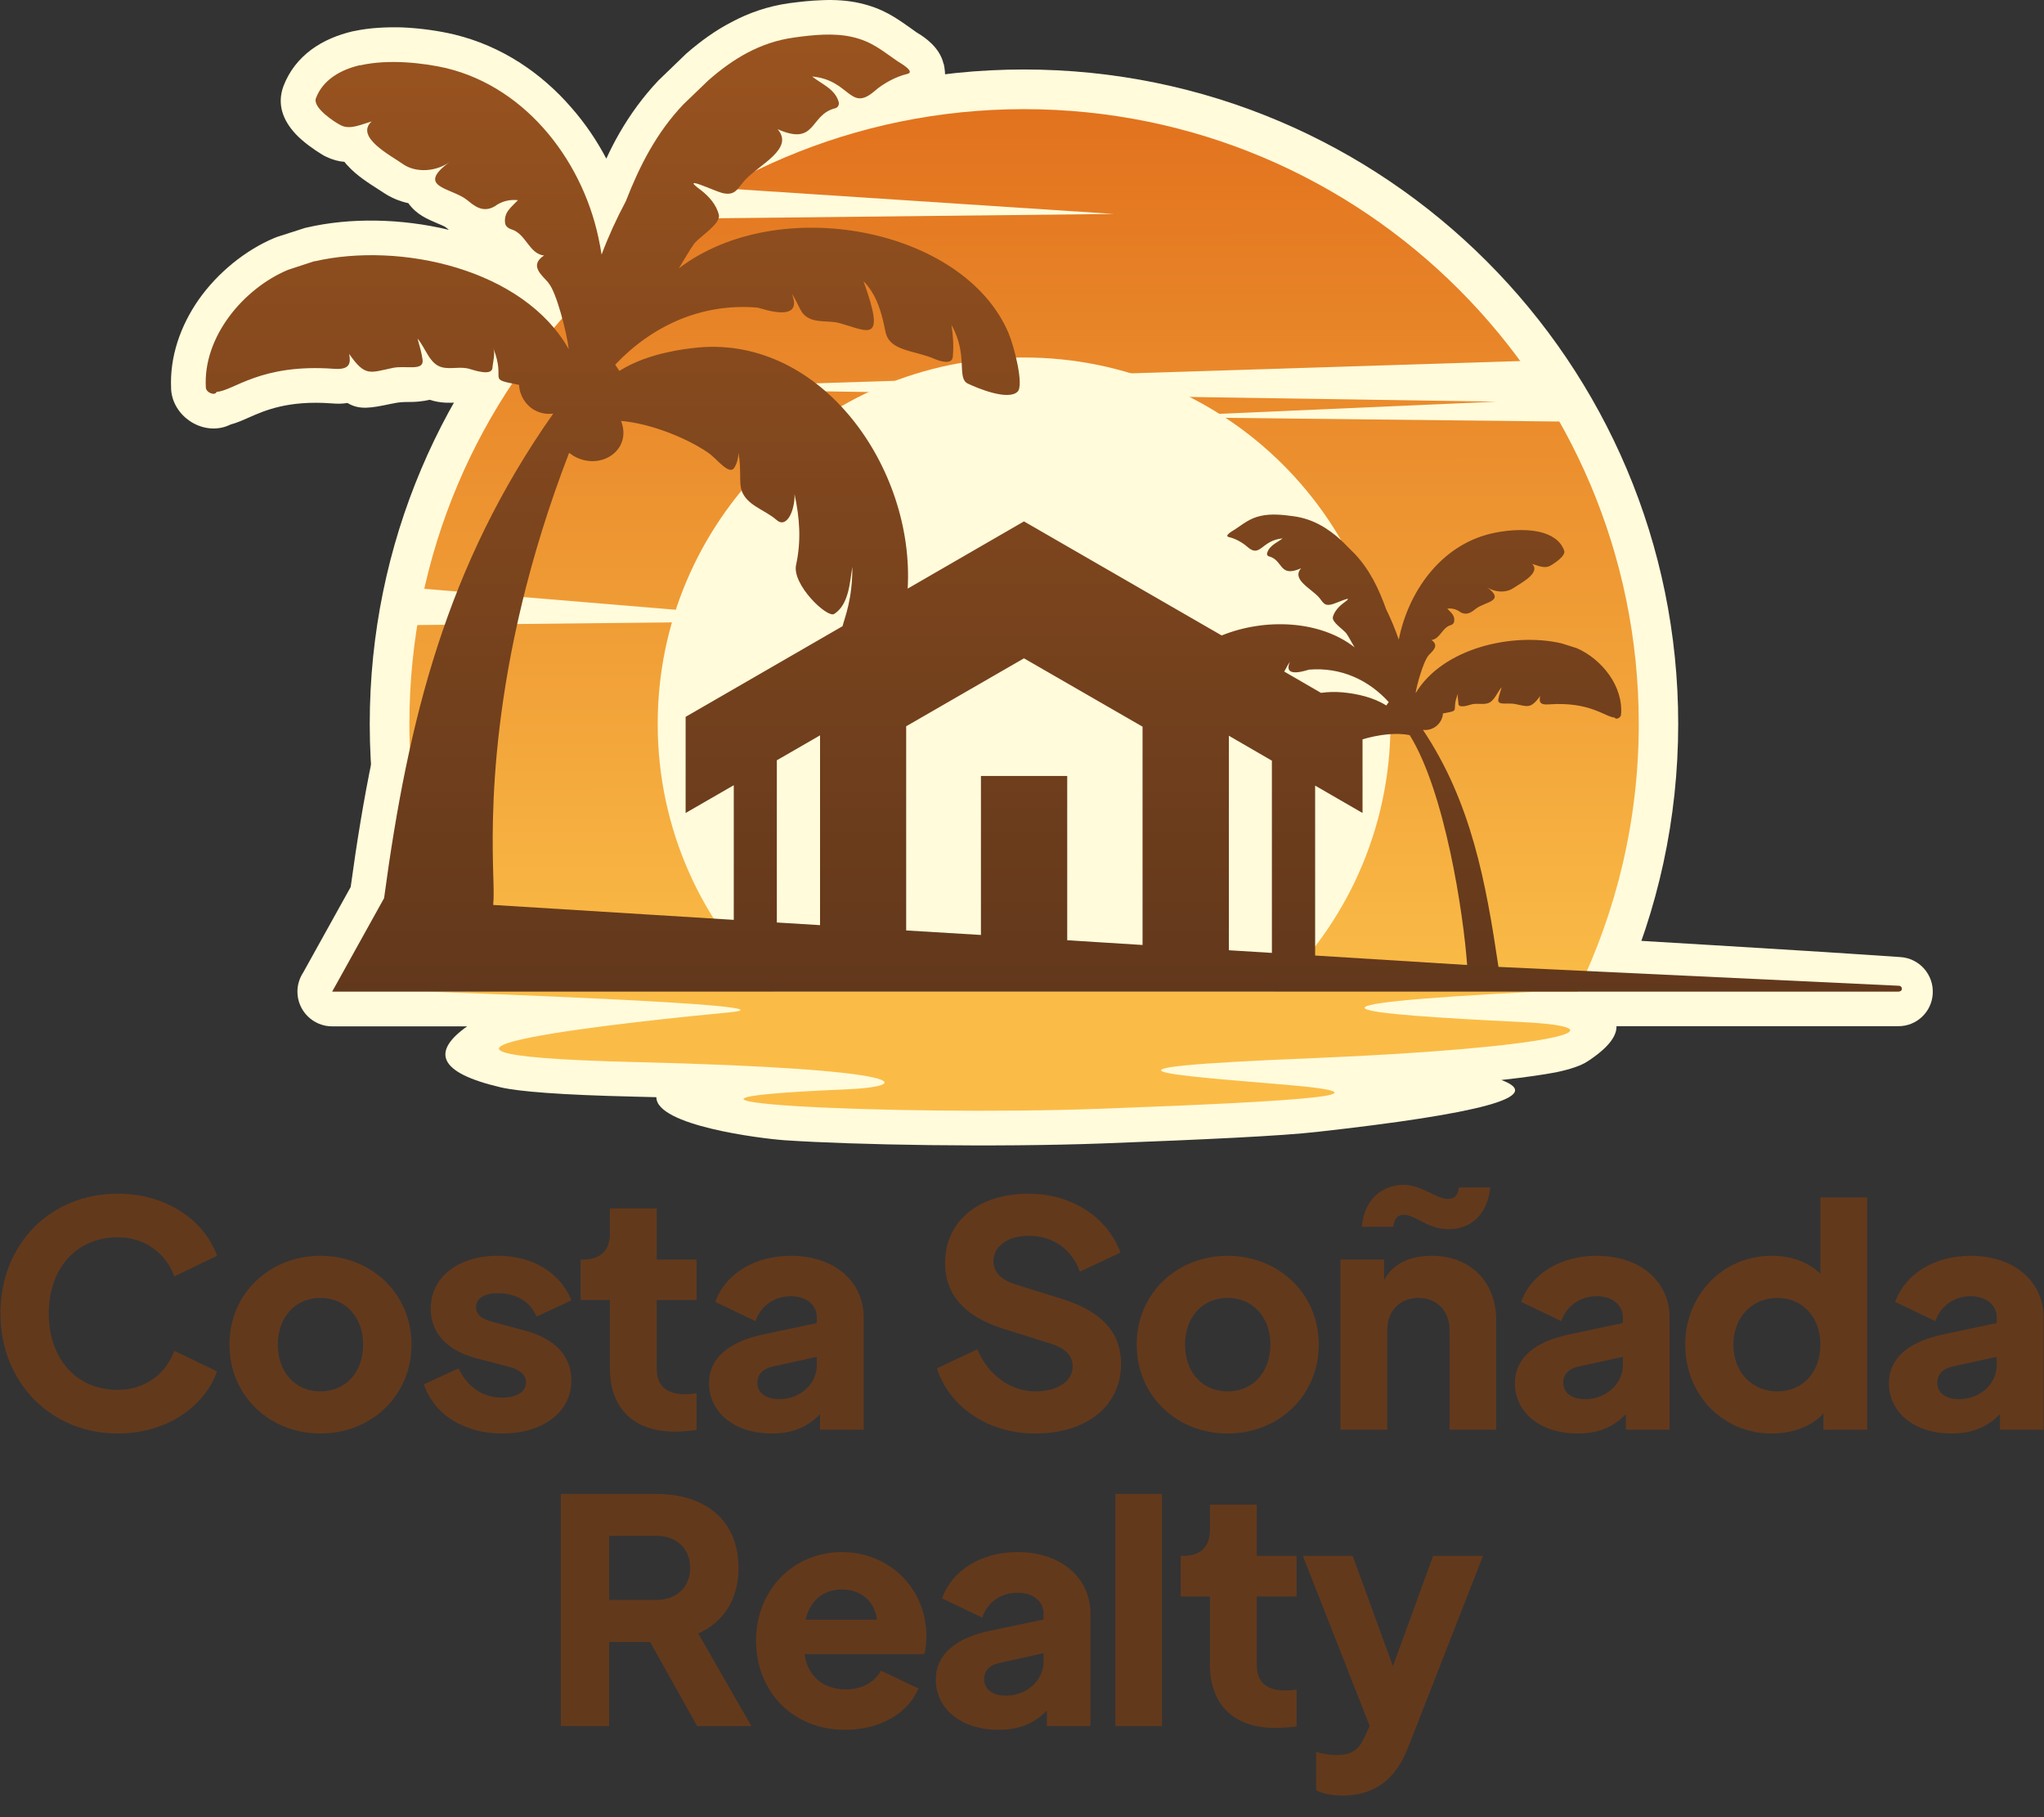 <?xml version="1.0" encoding="UTF-8"?>
<svg xmlns="http://www.w3.org/2000/svg" width="90" height="80" viewBox="0 0 90 80" fill="none">
  <rect x="0" y="0" width="90" height="80" fill="#333333" stroke="none"/>
  <g clip-path="url(#clip0_6017_574)">
    <path fill-rule="evenodd" clip-rule="evenodd" d="M45.087 3.059C61 3.059 73.894 15.962 73.894 31.866C73.894 36.065 72.996 40.055 71.383 43.655H18.799C17.186 40.055 16.28 36.065 16.28 31.866C16.28 15.962 29.183 3.059 45.087 3.059Z" fill="#FFFBDB"></path>
    <path d="M20.578 45.177H18.799V45.168L18.741 45.177L18.799 42.134L67.717 43.514C68.54 43.58 69.13 43.672 69.463 43.788C71.6 44.536 71.733 45.534 69.895 46.731C69.613 46.914 69.155 47.072 68.524 47.205C67.958 47.313 67.152 47.43 66.104 47.546C68.091 48.278 65.148 49.034 57.982 49.832C56.444 50.007 53.127 50.165 48.554 50.339C43.757 50.514 37.613 50.406 34.545 50.198C33.49 50.123 28.892 49.55 28.901 48.303L27.911 48.278C24.66 48.203 22.848 48.053 22.05 47.87C19.273 47.222 18.991 46.299 20.578 45.177Z" fill="#FFFBDB"></path>
    <path d="M53.95 26.305C54.399 26.172 54.864 26.08 55.33 26.022L55.247 25.914C54.873 25.905 54.457 25.706 53.892 25.199L53.75 25.124C52.644 24.858 52.353 24.16 52.553 23.245V23.237C52.711 22.555 53.26 22.198 53.517 22.04L53.7 21.923C54.108 21.641 54.473 21.383 55.163 21.225L55.247 21.208C55.596 21.142 55.945 21.125 56.286 21.133C56.627 21.142 56.918 21.183 57.184 21.217C57.799 21.3 58.339 21.499 58.838 21.765C59.262 21.99 59.653 22.281 60.019 22.605C60.06 22.638 60.102 22.68 60.143 22.721L60.75 23.328C60.792 23.37 60.833 23.411 60.867 23.453C61.158 23.777 61.399 24.11 61.615 24.459C61.706 24.334 61.798 24.218 61.898 24.11C62.762 23.112 63.901 22.347 65.281 22.015C65.672 21.923 66.204 21.832 66.745 21.815C67.16 21.807 67.593 21.823 68.008 21.907C68.091 21.915 68.166 21.931 68.249 21.956C68.657 22.065 69.072 22.247 69.421 22.514L69.488 22.572C69.854 22.871 70.153 23.262 70.319 23.752C70.569 24.5 70.303 25.116 69.837 25.606C69.538 25.922 69.064 26.213 68.881 26.296C68.84 26.321 68.798 26.338 68.756 26.354C68.648 26.396 68.549 26.429 68.449 26.454C68.357 26.537 68.274 26.62 68.183 26.687C68.465 26.712 68.731 26.753 68.989 26.812C69.114 26.828 69.23 26.862 69.347 26.911L69.887 27.086C69.929 27.094 69.978 27.111 70.02 27.136C70.86 27.493 71.65 28.142 72.173 28.94C72.689 29.713 72.98 30.644 72.888 31.617C72.838 32.191 72.498 32.64 72.09 32.897C72.032 32.931 71.974 32.964 71.916 32.989C71.791 33.055 71.658 33.097 71.525 33.13C71.226 33.188 70.918 33.172 70.61 33.064L70.511 33.022C70.344 32.972 70.186 32.906 70.012 32.822C69.704 32.681 69.214 32.465 68.291 32.54C68.216 32.54 68.133 32.548 68.066 32.54C67.651 32.756 67.243 32.664 66.553 32.515L66.395 32.482V32.49C66.404 32.49 66.412 32.498 66.395 32.498C66.229 32.498 66.071 32.507 65.897 32.482L65.805 32.465C65.581 32.515 65.406 32.523 65.24 32.515C65.132 32.598 64.982 32.656 64.782 32.706C65.481 34.02 65.996 35.367 66.387 36.746C66.794 38.193 67.069 39.648 67.302 41.12C72.755 41.46 78.217 41.76 83.671 42.134C84.511 42.184 85.151 42.907 85.101 43.747C85.059 44.553 84.386 45.185 83.58 45.177L14.626 45.185C13.786 45.185 13.096 44.503 13.096 43.655C13.096 43.339 13.196 43.048 13.354 42.807L15.441 39.049C15.973 35.142 16.671 31.484 17.81 27.959C18.833 24.833 20.196 21.815 22.1 18.839C21.967 18.698 21.851 18.54 21.751 18.382L21.684 18.265C21.119 18.132 20.803 18.016 20.628 17.808C20.47 17.775 20.337 17.733 20.254 17.7H20.246C20.213 17.692 20.196 17.716 20.113 17.725C19.797 17.733 19.489 17.75 19.09 17.65L18.924 17.6C18.783 17.633 18.633 17.658 18.467 17.675C18.026 17.725 17.785 17.658 17.328 17.758C17.278 17.766 17.236 17.775 17.195 17.783C16.33 17.966 15.823 18.057 15.299 17.741C15.091 17.775 14.859 17.783 14.593 17.758C12.689 17.617 11.65 18.074 10.976 18.373C10.677 18.506 10.428 18.614 10.153 18.689C10.078 18.722 10.004 18.756 9.929 18.781C8.831 19.138 7.609 18.298 7.534 17.143V17.101C7.468 15.696 7.95 14.341 8.74 13.202C9.588 11.997 10.802 11.016 12.082 10.475C12.123 10.459 12.173 10.442 12.215 10.425L13.379 10.051C13.42 10.035 13.462 10.026 13.504 10.018C15.399 9.577 17.652 9.611 19.764 10.118L19.656 10.026H19.647L19.598 9.985C19.539 9.951 19.406 9.893 19.282 9.843C18.799 9.636 18.35 9.453 17.985 8.954V8.946C17.594 8.862 17.211 8.704 16.871 8.472L16.638 8.322C16.239 8.064 15.715 7.74 15.308 7.291C15.258 7.241 15.208 7.183 15.166 7.125C14.909 7.108 14.634 7.033 14.343 6.892C14.277 6.859 14.21 6.826 14.152 6.784C13.836 6.593 13.346 6.252 13.013 5.894C12.473 5.312 12.182 4.606 12.481 3.791C12.739 3.118 13.163 2.594 13.695 2.195C14.243 1.787 14.884 1.53 15.524 1.38L15.615 1.363C16.28 1.222 16.995 1.189 17.677 1.205C18.55 1.239 19.39 1.372 20.013 1.521C22.067 2.02 23.821 3.192 25.159 4.739C25.758 5.421 26.273 6.177 26.697 6.984C26.872 6.601 27.063 6.227 27.279 5.853C27.745 5.046 28.302 4.273 28.992 3.542L30.139 2.436C30.181 2.394 30.222 2.353 30.264 2.32C30.863 1.804 31.503 1.339 32.209 0.973C32.974 0.565 33.806 0.274 34.745 0.141C35.186 0.083 35.668 0.025 36.192 0.008C36.757 -0.017 37.331 0.017 37.871 0.141C38.877 0.374 39.434 0.773 40.049 1.205C40.166 1.289 40.282 1.372 40.365 1.43L40.407 1.455C40.723 1.646 41.379 2.087 41.546 2.81H41.554C41.762 3.758 41.446 4.481 40.257 4.747C40.166 4.772 40.041 4.822 39.908 4.888C39.75 4.972 39.609 5.063 39.501 5.154C38.744 5.82 38.195 6.036 37.713 5.986C37.555 6.094 37.38 6.185 37.181 6.235L37.131 6.244C37.098 6.269 37.139 6.302 37.098 6.36C36.657 6.9 36.266 7.391 35.551 7.491C35.369 7.723 35.144 7.94 34.903 8.156L34.812 8.231C34.637 8.38 34.521 8.472 34.396 8.571C35.784 8.43 37.206 8.505 38.561 8.796C41.521 9.419 44.563 11.149 45.802 14.034C45.985 14.466 46.243 15.347 46.351 16.079C46.492 16.96 46.401 17.816 45.869 18.34H45.861C45.295 18.897 44.53 18.988 43.765 18.864C43.067 18.747 42.277 18.415 41.936 18.249L41.903 18.232C41.404 17.974 41.147 17.692 41.005 17.359C40.839 17.317 40.689 17.259 40.573 17.209C40.398 17.134 40.157 17.068 39.933 17.01C39.168 16.81 38.47 16.619 38.004 16.062C37.705 16.037 37.414 15.962 37.098 15.863C37.622 16.287 38.104 16.769 38.544 17.293C39.974 18.98 40.964 21.133 41.338 23.361L44.322 21.632C44.821 21.341 45.411 21.366 45.869 21.641L53.95 26.305Z" fill="#FFFBDB"></path>
    <path fill-rule="evenodd" clip-rule="evenodd" d="M45.087 4.805C60.035 4.805 72.157 16.927 72.157 31.866C72.157 36.098 71.184 40.089 69.455 43.655H20.72C18.999 40.089 18.026 36.098 18.026 31.866C18.026 16.927 30.148 4.805 45.087 4.805Z" fill="url(#paint0_linear_6017_574)"></path>
    <path fill-rule="evenodd" clip-rule="evenodd" d="M30.289 8.189L49.045 9.419L29.034 9.636L30.289 8.189Z" fill="#FFFBDB"></path>
    <path fill-rule="evenodd" clip-rule="evenodd" d="M45.087 15.738C53.999 15.738 61.224 22.962 61.224 31.866C61.224 36.522 59.254 40.712 56.103 43.655H34.08C30.929 40.712 28.959 36.522 28.959 31.866C28.959 22.962 36.183 15.738 45.087 15.738Z" fill="#FFFBDB"></path>
    <path fill-rule="evenodd" clip-rule="evenodd" d="M68.199 15.854L28.468 17.11L65.88 17.683L50.533 18.357L69.205 18.564L68.199 15.854Z" fill="#FFFBDB"></path>
    <path fill-rule="evenodd" clip-rule="evenodd" d="M17.885 25.856L35.635 27.335L17.527 27.527L17.885 25.856Z" fill="#FFFBDB"></path>
    <path fill-rule="evenodd" clip-rule="evenodd" d="M67.684 43.655H18.799C18.799 43.655 35.709 44.229 32.101 44.57C28.493 44.911 13.919 46.415 27.953 46.756C40.373 47.056 40.324 47.837 37.189 47.962C25.534 48.452 39.459 49.151 48.504 48.81C57.541 48.477 61.59 48.178 56.602 47.754C51.614 47.33 46.825 47.031 57.691 46.59C68.557 46.141 71.766 45.227 66.977 44.994C59.453 44.628 55.987 44.254 67.684 43.655Z" fill="#FABC47"></path>
    <path d="M53.792 27.976C55.679 27.211 58.106 27.294 59.645 28.499C59.52 28.3 59.412 28.075 59.287 27.892C59.171 27.726 58.63 27.394 58.688 27.161C58.755 26.911 58.955 26.695 59.171 26.537C59.736 26.13 58.822 26.571 58.622 26.612C58.289 26.687 58.264 26.512 58.065 26.288C57.724 25.905 56.851 25.506 57.292 25.016C56.302 25.456 56.519 24.658 55.87 24.492C55.804 24.476 55.77 24.409 55.795 24.343C55.895 24.01 56.228 23.894 56.477 23.702C55.521 23.785 55.504 24.6 54.906 24.06C54.698 23.877 54.374 23.702 54.108 23.644C53.875 23.586 54.307 23.353 54.357 23.32C54.731 23.079 54.997 22.829 55.504 22.713C55.97 22.605 56.51 22.663 56.976 22.73C57.816 22.846 58.481 23.262 59.063 23.794L59.669 24.401C60.326 25.107 60.717 25.939 61.033 26.82C61.249 27.261 61.432 27.701 61.59 28.159C62.006 26.063 63.419 24.027 65.639 23.494C66.187 23.361 67.077 23.253 67.8 23.42C68.266 23.528 68.715 23.777 68.873 24.243C68.956 24.484 68.374 24.85 68.224 24.924C67.983 25.032 67.717 24.899 67.459 24.825C67.867 25.215 66.944 25.681 66.636 25.889C66.296 26.122 65.78 26.072 65.464 25.839C66.32 26.479 65.398 26.479 64.99 26.795C64.832 26.92 64.608 27.119 64.308 26.953C64.134 26.82 63.943 26.77 63.727 26.795C63.893 26.978 64.076 27.094 64.026 27.369C64.017 27.452 63.934 27.51 63.86 27.527C63.494 27.643 63.402 28.134 63.028 28.175C63.402 28.433 63.053 28.682 62.887 28.865C62.895 28.865 62.895 28.865 62.895 28.865C62.687 29.09 62.38 30.145 62.33 30.52C63.527 28.516 66.628 27.826 68.765 28.325L69.421 28.533C70.519 29.006 71.492 30.212 71.375 31.476C71.359 31.609 71.134 31.7 71.101 31.592C70.668 31.567 70.028 30.877 68.183 31.01C67.775 31.043 67.767 30.869 67.817 30.644C67.393 31.21 67.285 31.11 66.711 30.994C66.387 30.927 65.93 31.077 65.971 30.794C66.004 30.603 66.071 30.436 66.121 30.253C65.905 30.495 65.797 30.894 65.481 30.968C65.248 31.027 65.007 30.944 64.766 31.018C64.658 31.052 64.225 31.193 64.217 30.985C64.217 30.844 64.151 30.636 64.217 30.495C63.843 31.343 64.392 31.251 63.535 31.409C63.51 31.85 63.095 32.191 62.654 32.132C64.791 35.325 65.431 38.875 65.98 42.566L83.621 43.398C83.771 43.406 83.812 43.655 83.58 43.655H14.626L16.912 39.54C17.968 31.692 19.656 24.883 24.361 18.207C24.062 18.249 23.771 18.19 23.53 18.049L23.538 18.057C23.139 17.833 22.873 17.401 22.856 16.943C21.368 16.652 22.316 16.827 21.717 15.322C21.817 15.572 21.701 15.937 21.684 16.187C21.668 16.561 20.911 16.311 20.712 16.253C20.296 16.112 19.872 16.27 19.464 16.17C18.907 16.029 18.75 15.331 18.384 14.906C18.467 15.214 18.567 15.522 18.608 15.846C18.666 16.353 17.868 16.079 17.303 16.195C16.272 16.411 16.081 16.594 15.374 15.58C15.449 15.987 15.416 16.287 14.709 16.237C11.458 15.996 10.294 17.209 9.538 17.251C9.463 17.442 9.072 17.284 9.064 17.06C8.931 14.832 10.718 12.703 12.68 11.88L13.844 11.498V11.506C17.635 10.633 23.056 11.847 25.043 15.372C24.968 14.707 24.503 12.845 24.145 12.454C24.153 12.454 24.153 12.454 24.153 12.454C23.887 12.13 23.272 11.697 23.954 11.248C23.297 11.174 23.164 10.301 22.532 10.101C22.407 10.068 22.258 9.968 22.241 9.827C22.175 9.345 22.507 9.128 22.806 8.813C22.432 8.771 22.083 8.862 21.776 9.087C21.244 9.394 20.853 9.037 20.578 8.813C19.888 8.255 18.259 8.255 19.805 7.125C19.232 7.549 18.334 7.632 17.744 7.225C17.22 6.85 15.615 6.036 16.363 5.346C15.906 5.479 15.416 5.72 15.017 5.52C14.742 5.387 13.753 4.739 13.911 4.323C14.219 3.5 15.025 3.059 15.856 2.868C15.856 2.868 15.856 2.868 15.856 2.877C17.128 2.586 18.691 2.777 19.656 3.001C23.256 3.874 25.774 7.241 26.415 10.791C26.415 10.783 26.415 10.783 26.415 10.774L26.489 11.207C26.789 10.409 27.146 9.627 27.554 8.862C28.161 7.308 28.901 5.845 30.089 4.597L31.203 3.525C31.203 3.525 31.203 3.533 31.195 3.533C32.267 2.594 33.456 1.862 34.953 1.654C35.768 1.538 36.715 1.438 37.53 1.629C38.411 1.829 38.877 2.261 39.517 2.694C39.6 2.752 40.357 3.168 39.933 3.259C39.459 3.367 38.877 3.683 38.511 4.007C37.414 4.955 37.439 3.525 35.759 3.367C36.183 3.708 36.774 3.916 36.931 4.498C36.956 4.614 36.898 4.73 36.782 4.764C35.626 5.046 35.967 6.451 34.238 5.687C34.994 6.543 33.423 7.25 32.808 7.923C32.45 8.322 32.384 8.63 31.802 8.497C31.461 8.413 29.873 7.649 30.854 8.364C31.212 8.638 31.552 9.02 31.652 9.461C31.744 9.86 30.771 10.442 30.555 10.741C30.322 11.074 30.114 11.456 29.89 11.814C34.279 8.472 42.419 10.035 44.397 14.64C44.655 15.239 45.096 16.968 44.805 17.243C44.389 17.65 43.042 17.093 42.61 16.885C42.111 16.636 42.643 15.63 41.895 14.308C41.97 14.773 41.995 15.239 41.953 15.713C41.92 16.062 41.413 15.912 41.18 15.813C40.257 15.405 39.16 15.48 38.985 14.591C38.819 13.751 38.603 12.969 38.021 12.379C39.027 15.164 38.237 14.582 36.973 14.225C36.557 14.108 36.017 14.208 35.635 14.017C35.202 13.801 35.227 13.468 34.861 12.928C35.427 14.291 33.465 13.551 33.357 13.543C30.879 13.327 28.684 14.366 27.088 16.054L27.254 16.303C27.263 16.311 27.263 16.32 27.271 16.328C27.928 15.921 28.684 15.655 29.449 15.497C29.89 15.397 30.339 15.339 30.754 15.297C36.2 14.815 40.274 20.626 39.966 25.914L45.087 22.954L53.792 27.976ZM37.098 27.568C37.206 27.152 37.538 26.371 37.53 24.949C37.414 25.698 37.364 26.62 36.732 27.028C36.424 27.227 34.861 25.731 35.053 24.866C35.285 23.794 35.211 22.805 34.986 21.757C35.003 22.472 34.637 23.295 34.188 22.888C33.681 22.439 32.849 22.247 32.642 21.557C32.542 21.217 32.642 20.618 32.517 19.936C32.509 20.161 32.459 20.377 32.342 20.576C32.118 20.967 31.578 20.202 31.178 19.928C30.156 19.23 28.56 18.631 27.346 18.531C27.845 19.811 26.448 20.751 25.267 20.078L25.276 20.086L25.059 19.936C21.41 29.389 21.668 36.414 21.717 38.476C21.734 38.991 21.751 39.449 21.717 39.839L32.309 40.496V34.568L30.189 35.791V31.559L37.098 27.568ZM34.205 40.612L36.108 40.729V32.373L34.205 33.471V40.612ZM39.9 40.962L43.192 41.161V34.161H46.991V41.394L50.308 41.602V31.991L45.087 28.982L39.9 31.974V40.962ZM54.108 41.834L56.003 41.951V33.488L54.108 32.39V41.834ZM57.907 42.067L64.6 42.483C64.433 40.18 63.618 34.851 62.072 32.365C61.482 32.24 60.7 32.34 59.994 32.548V35.791L57.907 34.585V42.067ZM58.165 30.503C58.464 30.461 58.772 30.453 59.087 30.478C59.753 30.536 60.484 30.703 61.041 31.06C61.075 31.01 61.108 30.96 61.149 30.91C60.276 29.946 59.054 29.364 57.641 29.48C57.574 29.489 56.452 29.904 56.801 29.131C56.668 29.314 56.618 29.455 56.544 29.564L58.165 30.503Z" fill="url(#paint1_linear_6017_574)"></path>
    <path d="M5.182 63.109C7.385 63.109 9.022 61.887 9.555 60.374L7.676 59.468C7.318 60.457 6.412 61.189 5.182 61.189C3.369 61.189 2.147 59.825 2.147 57.822C2.147 55.835 3.369 54.471 5.182 54.471C6.412 54.471 7.318 55.203 7.676 56.192L9.555 55.286C9.022 53.773 7.385 52.551 5.182 52.551C2.214 52.551 0.019 54.779 0.019 57.822C0.019 60.856 2.239 63.109 5.182 63.109ZM61.806 53.482C62.355 53.482 62.837 54.114 63.785 54.114C64.757 54.114 65.489 53.482 65.622 52.276H64.234C64.209 52.642 64.018 52.784 63.76 52.784C63.236 52.784 62.604 52.16 61.789 52.16C61.149 52.16 60.102 52.534 59.961 54.006H61.349C61.407 53.607 61.557 53.482 61.806 53.482ZM14.111 63.109C16.33 63.109 18.118 61.463 18.118 59.194C18.118 56.932 16.33 55.286 14.111 55.286C11.891 55.286 10.103 56.932 10.103 59.194C10.103 61.463 11.891 63.109 14.111 63.109ZM14.111 61.255C12.988 61.255 12.232 60.399 12.232 59.194C12.232 58.005 12.988 57.14 14.111 57.14C15.233 57.14 15.989 58.005 15.989 59.194C15.989 60.399 15.233 61.255 14.111 61.255ZM22.108 63.109C23.912 63.109 25.159 62.161 25.159 60.773C25.159 59.701 24.444 58.936 23.114 58.578L21.726 58.204C21.476 58.138 20.961 58.005 20.961 57.547C20.961 57.165 21.318 56.932 21.917 56.932C22.732 56.932 23.372 57.315 23.621 57.963L25.159 57.248C24.677 56.026 23.455 55.286 21.917 55.286C20.163 55.286 18.966 56.234 18.966 57.614C18.966 58.645 19.631 59.443 20.986 59.8L22.299 60.141C22.566 60.208 23.164 60.366 23.164 60.856C23.164 61.264 22.757 61.53 22.108 61.53C21.26 61.53 20.587 61.072 20.188 60.241L18.666 60.948C19.132 62.311 20.479 63.109 22.108 63.109ZM29.715 63.026C30.031 63.026 30.397 62.993 30.671 62.951V61.339C30.48 61.363 30.314 61.38 30.189 61.38C29.325 61.38 28.917 61.006 28.917 60.241V57.231H30.671V55.452H28.917V53.199H26.855V54.297C26.855 55.062 26.431 55.452 25.666 55.452H25.567V57.231H26.855V60.241C26.855 61.995 27.903 63.026 29.715 63.026ZM34.82 55.286C33.224 55.286 31.935 56.084 31.494 57.315L33.265 58.163C33.49 57.498 34.088 57.065 34.82 57.065C35.502 57.065 35.967 57.439 35.967 58.005V58.246L33.623 58.745C32.101 59.06 31.22 59.784 31.22 60.898C31.22 62.145 32.292 63.109 33.997 63.109C34.861 63.109 35.543 62.843 36.108 62.253V62.943H38.029V58.005C38.029 56.4 36.724 55.286 34.82 55.286ZM34.313 61.596C33.722 61.596 33.348 61.322 33.348 60.873C33.348 60.524 33.565 60.266 33.997 60.166L35.967 59.734V60.091C35.967 60.923 35.244 61.596 34.313 61.596ZM45.578 63.109C47.856 63.109 49.361 61.887 49.361 60.05C49.361 58.645 48.496 57.73 46.783 57.19L44.755 56.558C44.09 56.359 43.74 56.001 43.74 55.519C43.74 54.887 44.356 54.405 45.287 54.405C46.384 54.405 47.207 55.012 47.548 55.984L49.336 55.145C48.787 53.64 47.249 52.551 45.287 52.551C43.075 52.551 41.612 53.773 41.612 55.602C41.612 56.957 42.435 57.947 44.173 58.495L46.26 59.152C46.866 59.343 47.232 59.634 47.232 60.166C47.232 60.773 46.617 61.255 45.578 61.255C44.563 61.255 43.533 60.599 43.034 59.401L41.255 60.241C41.812 61.97 43.541 63.109 45.578 63.109ZM54.058 63.109C56.278 63.109 58.065 61.463 58.065 59.194C58.065 56.932 56.278 55.286 54.058 55.286C51.83 55.286 50.051 56.932 50.051 59.194C50.051 61.463 51.83 63.109 54.058 63.109ZM54.058 61.255C52.927 61.255 52.179 60.399 52.179 59.194C52.179 58.005 52.927 57.14 54.058 57.14C55.18 57.14 55.937 58.005 55.937 59.194C55.937 60.399 55.18 61.255 54.058 61.255ZM63.045 55.286C62.097 55.286 61.324 55.627 60.941 56.359V55.452H59.021V62.943H61.083V58.562C61.083 57.697 61.64 57.14 62.455 57.14C63.261 57.14 63.826 57.697 63.826 58.562V62.943H65.88V58.121C65.88 56.425 64.733 55.286 63.045 55.286ZM70.303 55.286C68.707 55.286 67.418 56.084 66.977 57.315L68.748 58.163C68.973 57.498 69.571 57.065 70.303 57.065C70.984 57.065 71.458 57.439 71.458 58.005V58.246L69.106 58.745C67.584 59.06 66.703 59.784 66.703 60.898C66.703 62.145 67.775 63.109 69.48 63.109C70.344 63.109 71.026 62.843 71.591 62.253V62.943H73.512V58.005C73.512 56.4 72.207 55.286 70.303 55.286ZM69.796 61.596C69.205 61.596 68.831 61.322 68.831 60.873C68.831 60.524 69.056 60.266 69.48 60.166L71.458 59.734V60.091C71.458 60.923 70.727 61.596 69.796 61.596ZM80.154 52.717V56.084C79.647 55.569 78.891 55.286 78.001 55.286C75.873 55.286 74.202 56.999 74.202 59.194C74.202 61.38 75.831 63.109 78.01 63.109C78.932 63.109 79.755 62.802 80.287 62.228V62.943H82.216V52.717H80.154ZM78.259 61.255C77.137 61.255 76.322 60.399 76.322 59.194C76.322 58.005 77.137 57.14 78.259 57.14C79.373 57.14 80.154 57.988 80.154 59.194C80.154 60.416 79.373 61.255 78.259 61.255ZM86.764 55.286C85.176 55.286 83.887 56.084 83.447 57.315L85.218 58.163C85.434 57.498 86.041 57.065 86.764 57.065C87.454 57.065 87.919 57.439 87.919 58.005V58.246L85.575 58.745C84.054 59.06 83.172 59.784 83.172 60.898C83.172 62.145 84.245 63.109 85.941 63.109C86.805 63.109 87.496 62.843 88.061 62.253V62.943H89.981V58.005C89.981 56.4 88.676 55.286 86.764 55.286ZM86.257 61.596C85.666 61.596 85.301 61.322 85.301 60.873C85.301 60.524 85.517 60.266 85.941 60.166L87.919 59.734V60.091C87.919 60.923 87.196 61.596 86.257 61.596Z" fill="#63391C"></path>
    <path d="M24.694 75.987H26.822V72.288H28.626L30.696 75.987H33.082L30.746 71.913C31.835 71.423 32.517 70.434 32.517 69.029C32.517 66.892 31.012 65.77 28.901 65.77H24.694V75.987ZM26.822 70.434V67.615H28.909C29.798 67.615 30.389 68.181 30.389 69.029C30.389 69.868 29.798 70.434 28.909 70.434H26.822ZM40.789 72.022C40.789 69.951 39.176 68.33 37.073 68.33C34.936 68.33 33.29 69.993 33.29 72.229C33.29 74.399 34.837 76.153 37.214 76.153C38.752 76.153 39.983 75.43 40.44 74.333L38.794 73.551C38.503 74.058 37.962 74.374 37.239 74.374C36.225 74.374 35.551 73.767 35.427 72.82H40.698C40.764 72.612 40.789 72.329 40.789 72.022ZM35.468 71.307C35.676 70.442 36.267 69.976 37.073 69.976C37.929 69.976 38.528 70.517 38.611 71.307H35.468ZM44.796 68.33C43.208 68.33 41.92 69.128 41.479 70.367L43.25 71.215C43.466 70.542 44.073 70.118 44.796 70.118C45.486 70.118 45.952 70.484 45.952 71.049V71.298L43.607 71.789C42.086 72.105 41.205 72.836 41.205 73.942C41.205 75.197 42.277 76.153 43.973 76.153C44.838 76.153 45.528 75.896 46.093 75.305V75.987H48.014V71.049C48.014 69.444 46.709 68.33 44.796 68.33ZM44.289 74.649C43.699 74.649 43.333 74.374 43.333 73.917C43.333 73.576 43.549 73.31 43.973 73.219L45.952 72.778V73.136C45.952 73.975 45.229 74.649 44.289 74.649ZM49.111 75.987H51.165V65.77H49.111V75.987ZM56.136 76.07C56.452 76.07 56.818 76.045 57.092 76.004V74.383C56.901 74.408 56.735 74.424 56.618 74.424C55.754 74.424 55.338 74.058 55.338 73.285V70.284H57.092V68.497H55.338V66.243H53.276V67.341C53.276 68.114 52.852 68.497 52.087 68.497H51.988V70.284H53.276V73.285C53.276 75.039 54.324 76.07 56.136 76.07ZM63.103 68.497L61.332 73.352L59.561 68.497H57.367L60.31 75.987L60.11 76.411C59.936 76.81 59.703 77.267 58.88 77.267C58.58 77.267 58.206 77.209 57.949 77.126V78.814C58.264 78.98 58.688 79.047 59.129 79.047C61.141 79.047 61.773 77.525 62.047 76.81L65.298 68.497H63.103Z" fill="#63391C"></path>
  </g>
  <defs>
    <linearGradient id="paint0_linear_6017_574" x1="45.096" y1="43.655" x2="45.087" y2="4.805" gradientUnits="userSpaceOnUse">
      <stop stop-color="#FABC47"></stop>
      <stop offset="1" stop-color="#E2721E"></stop>
    </linearGradient>
    <linearGradient id="paint1_linear_6017_574" x1="46.401" y1="43.655" x2="46.401" y2="1.521" gradientUnits="userSpaceOnUse">
      <stop stop-color="#62381C"></stop>
      <stop offset="1" stop-color="#99531F"></stop>
    </linearGradient>
    <clipPath id="clip0_6017_574">
      <rect width="90" height="79.047" fill="white"></rect>
    </clipPath>
  </defs>
</svg>
